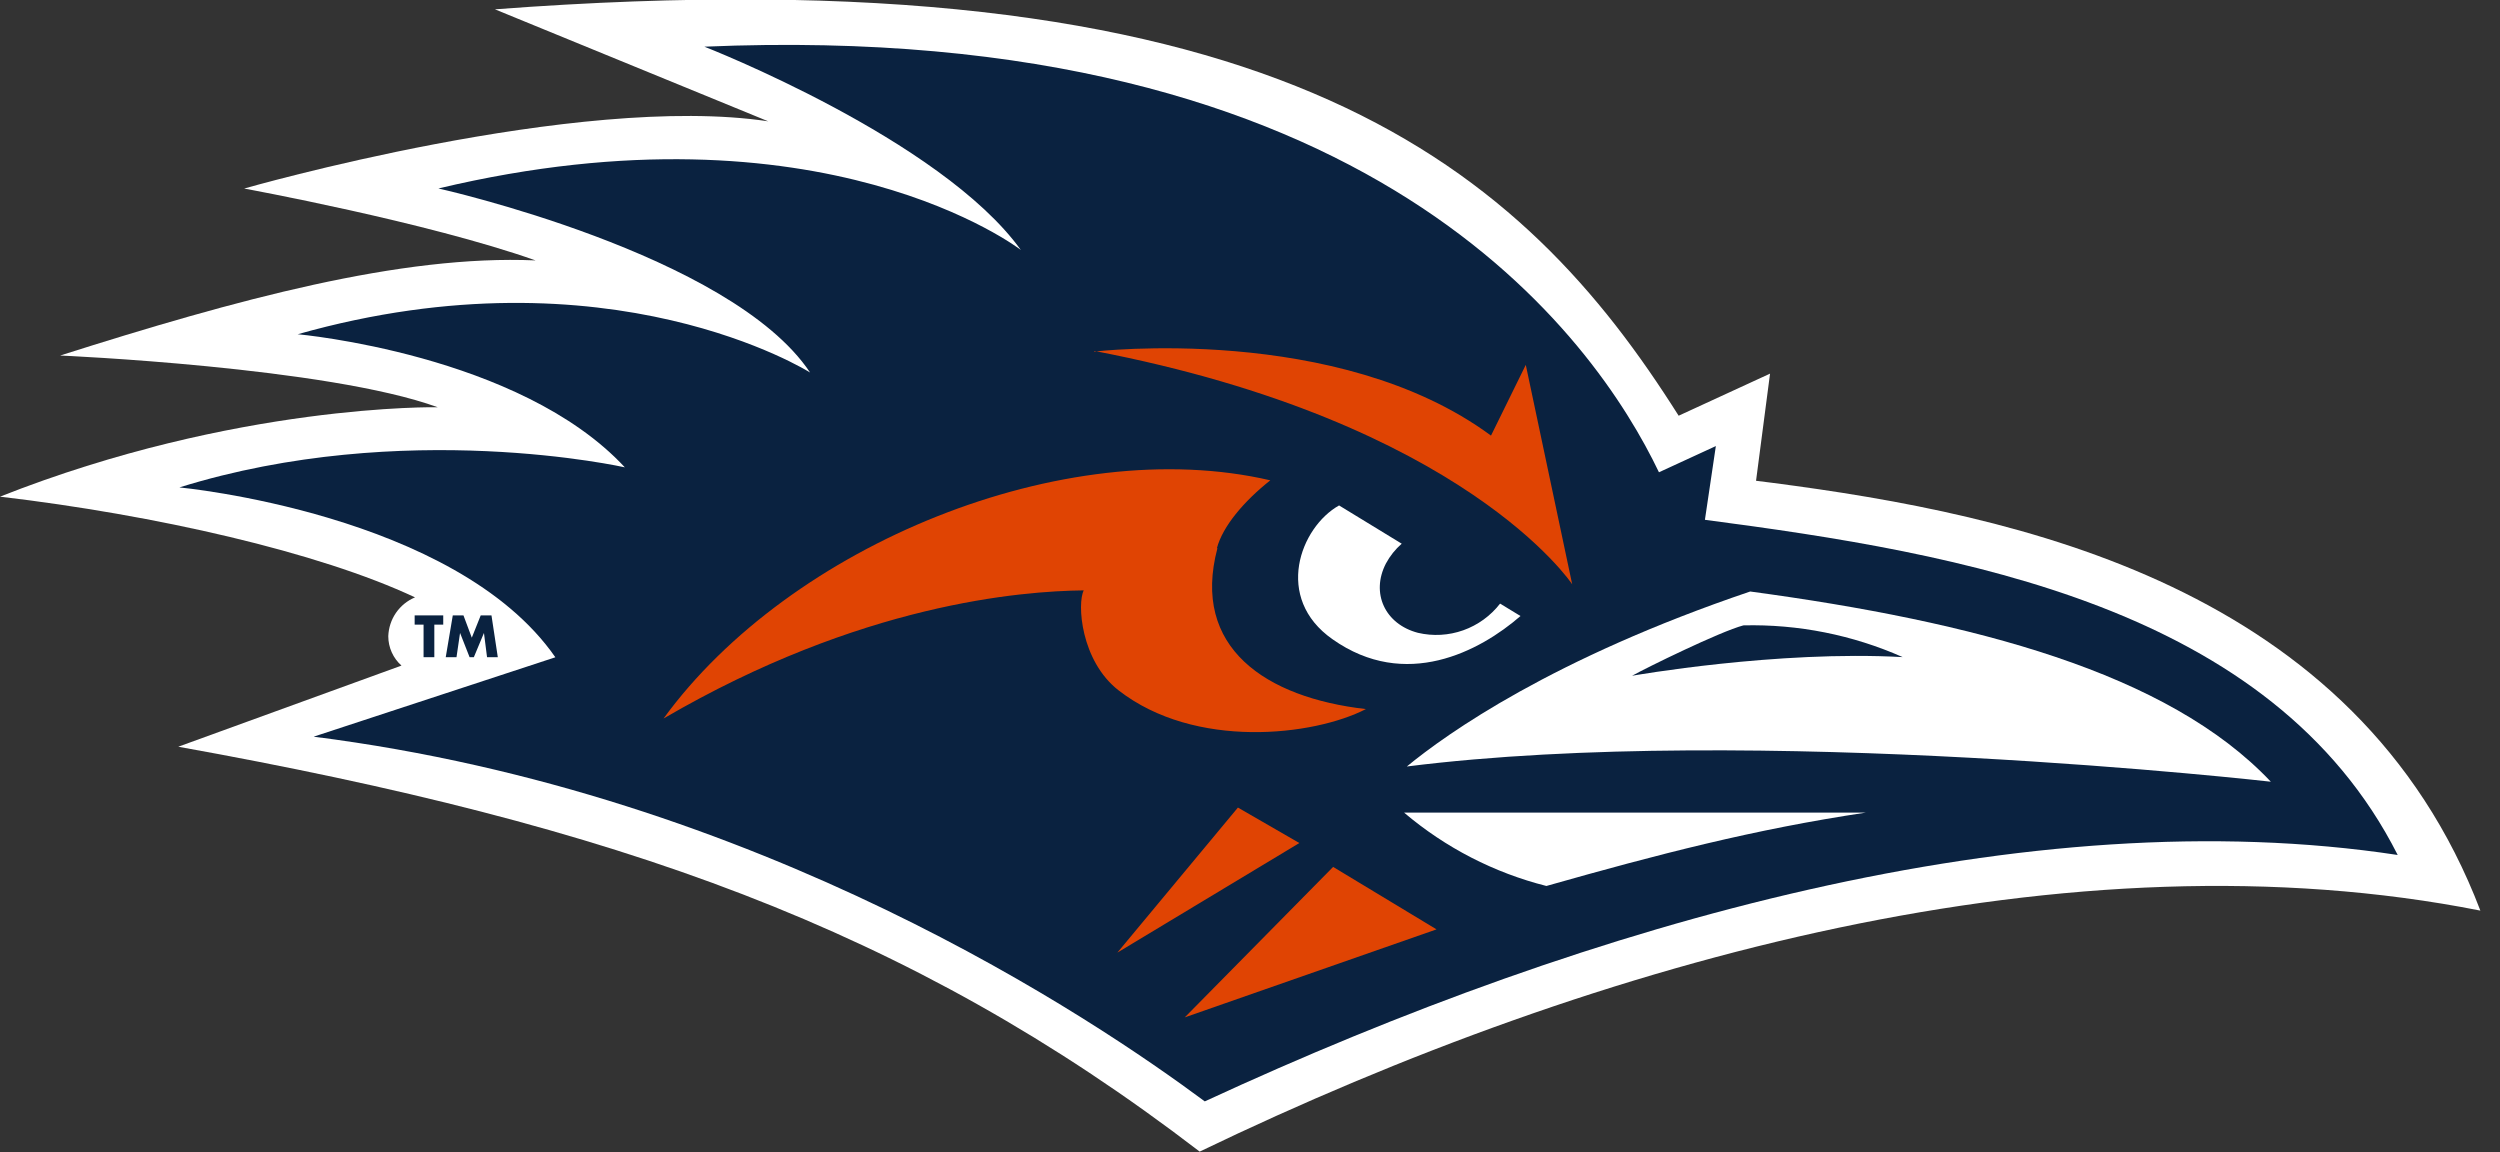 <svg width="115" height="53" viewBox="0 0 115 53" fill="none" xmlns="http://www.w3.org/2000/svg">
<rect x="0" y="0" width="115" height="53" fill="#333333" stroke="none"/>
<g clip-path="url(#clip0)">
<path d="M18.468 30.617C18.277 30.448 18.124 30.24 18.02 30.007C17.915 29.774 17.861 29.521 17.861 29.265C17.875 28.88 17.997 28.507 18.215 28.19C18.433 27.874 18.737 27.627 19.091 27.479C14.651 25.392 7.138 23.688 0 22.846C10.865 18.552 20.133 18.733 20.133 18.733C15.065 16.887 2.766 16.354 2.766 16.354C10.877 13.778 18.455 11.708 24.636 11.979C19.629 10.21 11.232 8.673 11.232 8.673C11.232 8.673 26.587 4.259 35.339 5.581L22.767 0.429C58.225 -2.254 69.623 7.333 76.88 18.595L77.218 19.123L81.422 17.187L80.778 22.116L81.495 22.206C92.816 23.679 108.39 26.929 114.097 41.888C95.314 38.174 73.781 44.013 55.185 52.974C41.721 42.644 28.303 37.968 8.201 34.349L18.468 30.617Z" fill="white"/>
<path fill-rule="evenodd" clip-rule="evenodd" d="M19.979 28.733H20.389V28.308H19.074V28.733H19.484V30.231H19.979V28.733Z" fill="#0A2240"/>
<path fill-rule="evenodd" clip-rule="evenodd" d="M20.504 30.231H20.999L21.161 29.123H21.166L21.601 30.231H21.797L22.259 29.123H22.263L22.404 30.231H22.899L22.608 28.308H22.113L21.703 29.334L21.319 28.308H20.828L20.504 30.231Z" fill="#0A2240"/>
<path d="M14.446 33.881L25.546 30.235C20.952 23.615 8.252 22.421 8.252 22.421C18.591 19.205 28.743 21.498 28.743 21.498C23.906 16.285 13.695 15.375 13.695 15.375C28.056 11.309 37.264 17.136 37.264 17.136C33.618 11.67 20.167 8.669 20.167 8.669C37.866 4.452 46.959 11.498 46.959 11.498C43.27 6.384 32.402 2.147 32.402 2.147C63.138 0.837 73.384 15.607 76.312 21.725L78.929 20.519L78.426 23.911C90.161 25.452 104.501 27.874 110.294 39.329C93.341 36.753 73.354 42.36 55.42 50.664C50.353 46.903 34.989 36.495 14.438 33.889" fill="#0A2240"/>
<path d="M69.943 28.337C68.065 29.969 64.65 31.772 61.298 29.407C58.583 27.509 59.809 24.254 61.597 23.25L64.479 25.01C64.184 25.267 63.938 25.575 63.753 25.92C63.049 27.281 63.706 28.711 65.226 29.11C65.918 29.272 66.641 29.231 67.31 28.993C67.979 28.755 68.567 28.329 69.004 27.766L69.943 28.337Z" fill="white"/>
<path d="M50.327 16.174C50.327 16.174 61.542 14.838 68.586 20.038L70.186 16.784L72.321 26.878C72.321 26.878 67.403 19.42 50.344 16.144" fill="#E04403"/>
<path d="M64.714 35.259C66.562 33.739 71.429 30.283 80.509 27.209C90.801 28.6 99.719 30.935 104.458 35.959C104.458 35.959 80.645 33.245 64.714 35.259Z" fill="white"/>
<path d="M80.197 28.767C79.113 29.055 75.71 30.729 75.075 31.085C75.075 31.085 81.747 29.905 87.523 30.227C85.217 29.206 82.716 28.707 80.197 28.767" fill="#0A2240"/>
<path d="M64.598 37.38H85.828C80.705 38.144 76.253 39.303 71.134 40.755C68.729 40.147 66.494 38.996 64.598 37.389" fill="white"/>
<path d="M56.001 25.22C54.788 29.789 58.221 32.09 62.831 32.618C60.428 33.855 54.972 34.49 51.458 31.759C49.708 30.403 49.542 27.749 49.853 27.157C46.993 27.191 39.608 27.753 30.523 33.052C36.325 25.074 48.961 19.892 58.434 22.095C57.209 23.065 56.244 24.216 55.979 25.212" fill="#E04403"/>
<path d="M51.399 43.82L59.77 38.779L56.944 37.148L51.399 43.82Z" fill="#E04403"/>
<path d="M54.498 46.8L66.08 42.751L61.324 39.878L54.498 46.8Z" fill="#E04403"/>
</g>
<defs>
<clipPath id="clip0">
<rect width="114.097" height="53" fill="white"/>
</clipPath>
</defs>
</svg>
